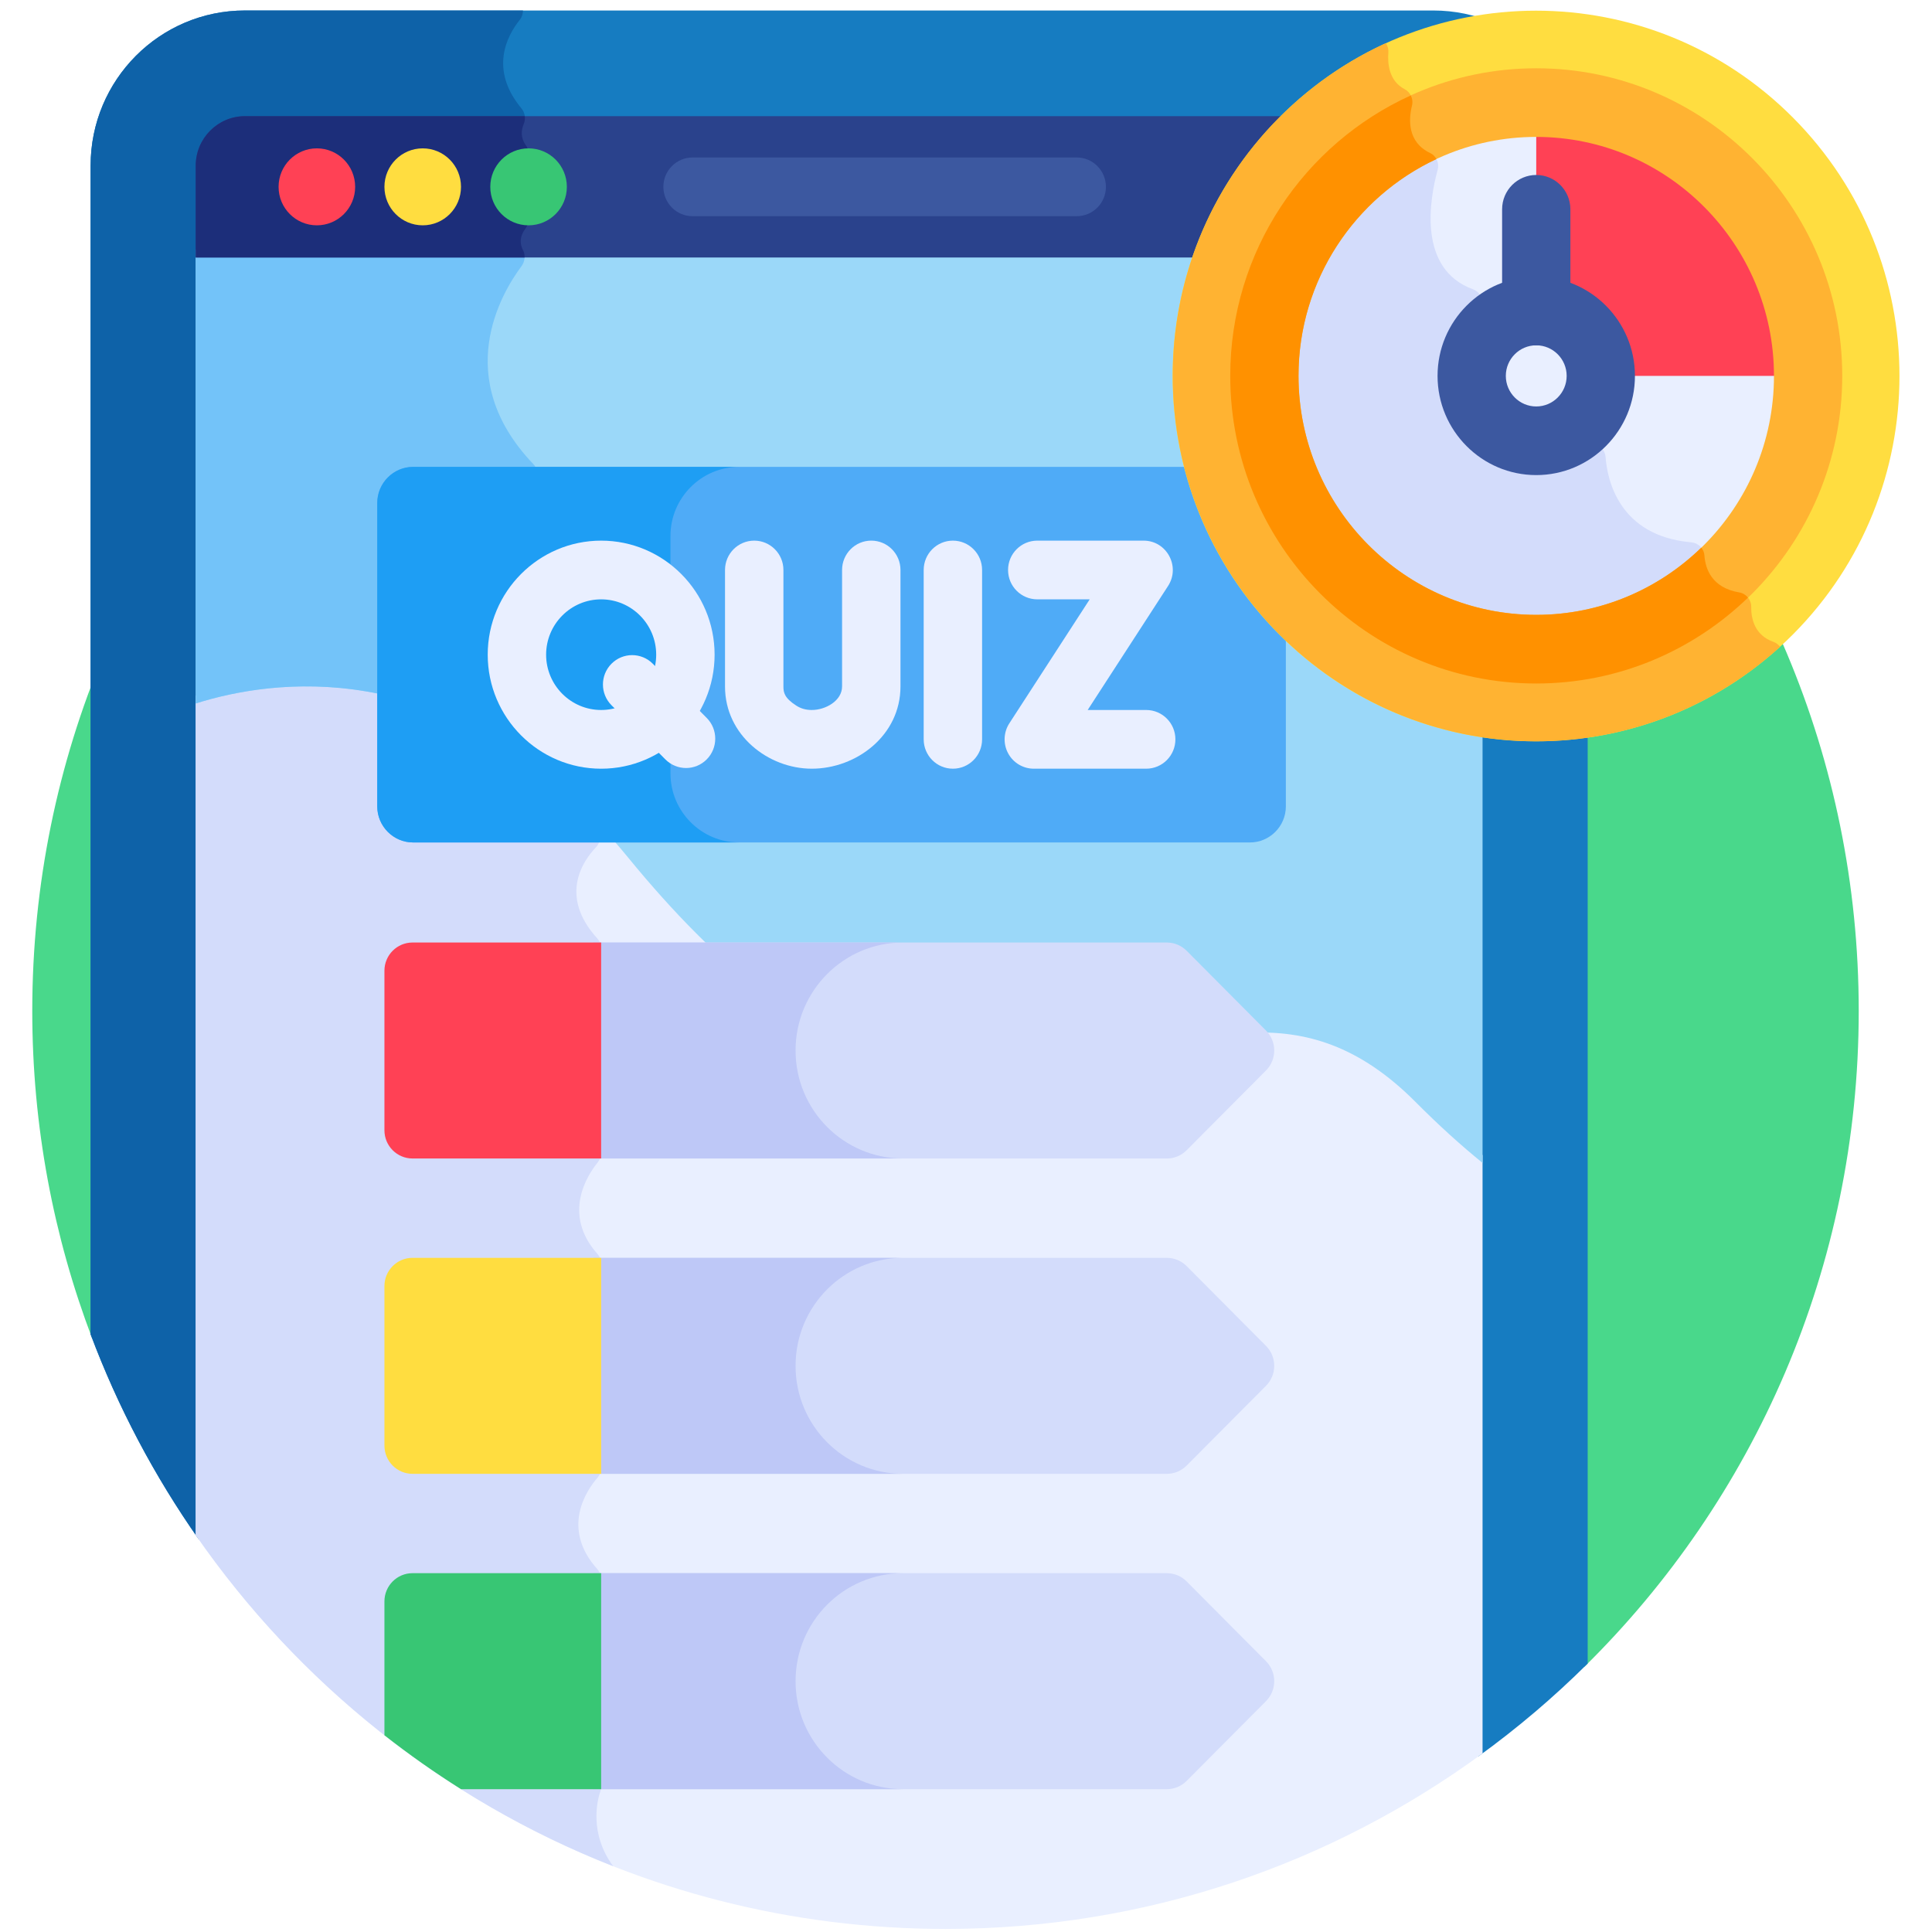 <svg width="161" height="161" viewBox="0 0 161 161" fill="none" xmlns="http://www.w3.org/2000/svg">
<g clip-path="url(#clip0)">
<path d="M132.046 138.886C146.143 125.001 154.894 105.651 154.894 84.244C154.894 41.993 120.822 7.743 78.792 7.743C36.762 7.743 2.689 41.993 2.689 84.244C2.689 93.858 4.459 103.055 7.68 111.532L132.046 138.886Z" fill="#49D88B"/>
<path d="M119.45 0.875H20.407C13.306 0.875 7.551 6.661 7.551 13.798V111.191C9.837 117.297 12.881 123.029 16.562 128.276L123.194 146.37C126.43 144.029 129.478 141.442 132.306 138.631V13.798C132.306 6.661 126.55 0.875 119.45 0.875V0.875Z" fill="#167CC1"/>
<path d="M49.78 130.764C46.7 127.331 48.908 124.163 49.783 123.153C49.983 122.921 50.096 122.626 50.096 122.32V105.319C50.096 105.013 49.985 104.715 49.782 104.487C46.809 101.149 48.981 97.884 49.811 96.866C49.995 96.639 50.096 96.358 50.096 96.066V79.046C50.096 78.737 49.984 78.436 49.777 78.207C46.511 74.621 48.64 71.678 49.65 70.622C49.928 70.331 50.047 69.92 49.978 69.521L44.774 39.329C44.731 39.079 44.61 38.849 44.435 38.666C37.581 31.488 41.774 24.439 43.45 22.194C43.741 21.804 43.809 21.276 43.584 20.845C43.183 20.075 43.499 19.432 43.77 19.076C43.943 18.848 44.047 18.573 44.047 18.285V12.769C44.047 12.521 43.956 12.287 43.811 12.086C43.347 11.443 43.449 10.797 43.643 10.337C43.828 9.897 43.755 9.393 43.45 9.027C40.749 5.78 42.259 2.972 43.308 1.662C43.493 1.431 43.581 1.152 43.582 0.875H20.406C13.306 0.875 7.551 6.661 7.551 13.798V111.191C9.837 117.296 12.881 123.029 16.562 128.276L50.096 133.967V131.599C50.096 131.291 49.985 130.992 49.78 130.764Z" fill="#0E62A8"/>
<path d="M52.321 70.781C38.44 53.785 23.181 55.793 16.311 57.969V127.921C30.061 147.76 52.916 160.745 78.792 160.745C95.521 160.745 110.985 155.314 123.546 146.118C123.546 133.542 123.546 115.13 123.546 96.255C121.741 94.794 119.881 93.106 117.96 91.175C99.159 72.276 83.653 109.145 52.321 70.781Z" fill="#E9EFFF"/>
<path d="M50.028 149.281C50.073 149.149 50.096 149.011 50.096 148.871V131.599C50.096 131.291 49.985 130.992 49.78 130.764C46.7 127.331 48.908 124.163 49.783 123.153C49.983 122.921 50.096 122.627 50.096 122.32V105.319C50.096 105.013 49.985 104.715 49.782 104.487C46.809 101.149 48.981 97.885 49.811 96.866C49.995 96.64 50.096 96.358 50.096 96.066V79.046C50.096 78.737 49.984 78.436 49.777 78.207C46.511 74.621 48.64 71.678 49.65 70.622C49.928 70.331 50.047 69.92 49.978 69.521L49.679 67.787C36.548 54.04 22.747 55.93 16.31 57.969V127.921C24.868 140.268 36.952 149.959 51.096 155.518C49.063 152.74 49.782 150.004 50.028 149.281Z" fill="#D3DCFB"/>
<path d="M52.321 71.434C83.653 109.797 99.159 72.928 117.96 91.828C119.881 93.759 121.741 95.446 123.546 96.907V20.806H16.311V58.622C23.182 56.445 38.44 54.438 52.321 71.434Z" fill="#9BD8F9"/>
<path d="M16.311 58.622C22.771 56.576 36.645 54.681 49.817 68.585L44.774 39.329C44.731 39.079 44.611 38.849 44.436 38.666C37.582 31.488 41.775 24.439 43.45 22.194C43.742 21.804 43.81 21.276 43.585 20.845C43.578 20.832 43.575 20.819 43.569 20.806H16.311V58.622Z" fill="#73C3F9"/>
<path d="M104.167 70.204H34.426C32.782 70.204 31.438 68.852 31.438 67.2V41.912C31.438 40.259 32.782 38.907 34.426 38.907H104.167C105.81 38.907 107.155 40.259 107.155 41.912V67.2C107.155 68.852 105.81 70.204 104.167 70.204Z" fill="#4FABF7"/>
<path d="M55.873 64.458V44.653C55.873 41.493 58.445 38.907 61.589 38.907H34.426C32.782 38.907 31.438 40.259 31.438 41.911V67.199C31.438 68.852 32.782 70.204 34.426 70.204H61.589C58.445 70.204 55.873 67.618 55.873 64.458Z" fill="#1E9EF4"/>
<path d="M119.45 9.681H20.407C18.154 9.681 16.311 11.534 16.311 13.798V21.459H123.546V13.798C123.546 11.534 121.703 9.681 119.45 9.681Z" fill="#2A428C"/>
<path d="M43.585 20.845C43.183 20.076 43.5 19.432 43.77 19.076C43.944 18.848 44.047 18.573 44.047 18.285V12.769C44.047 12.521 43.956 12.287 43.812 12.086C43.347 11.443 43.45 10.797 43.644 10.337C43.733 10.126 43.761 9.9 43.733 9.681H20.407C18.154 9.681 16.311 11.534 16.311 13.798V21.459H43.714C43.724 21.249 43.685 21.037 43.585 20.845Z" fill="#1C2E7A"/>
<path d="M29.596 15.57C29.596 17.341 28.167 18.777 26.405 18.777C24.643 18.777 23.215 17.341 23.215 15.57C23.215 13.799 24.644 12.363 26.405 12.363C28.167 12.363 29.596 13.798 29.596 15.57Z" fill="#FF4155"/>
<path d="M38.417 15.57C38.417 17.341 36.988 18.777 35.227 18.777C33.465 18.777 32.036 17.341 32.036 15.57C32.036 13.799 33.465 12.363 35.227 12.363C36.988 12.363 38.417 13.798 38.417 15.57Z" fill="#FFDD40"/>
<path d="M47.238 15.57C47.238 17.341 45.81 18.777 44.047 18.777C42.285 18.777 40.857 17.341 40.857 15.57C40.857 13.799 42.286 12.363 44.047 12.363C45.809 12.363 47.238 13.798 47.238 15.57Z" fill="#38C674"/>
<path d="M89.727 18.016H57.715C56.371 18.016 55.281 16.921 55.281 15.57C55.281 14.219 56.371 13.123 57.715 13.123H89.727C91.071 13.123 92.16 14.219 92.16 15.57C92.161 16.921 91.071 18.016 89.727 18.016Z" fill="#3C58A0"/>
<path d="M79.408 64.058C78.064 64.058 76.974 62.963 76.974 61.612V47.499C76.974 46.148 78.064 45.053 79.408 45.053C80.752 45.053 81.841 46.148 81.841 47.499V61.612C81.841 62.963 80.752 64.058 79.408 64.058Z" fill="#E9EFFF"/>
<path d="M95.516 64.058H86.15C85.258 64.058 84.436 63.567 84.011 62.777C83.586 61.988 83.624 61.028 84.112 60.276L90.809 49.945H86.439C85.095 49.945 84.005 48.85 84.005 47.499C84.005 46.148 85.095 45.053 86.439 45.053H95.299C97.228 45.053 98.39 47.21 97.337 48.834L90.64 59.166H95.516C96.86 59.166 97.95 60.261 97.95 61.612C97.95 62.963 96.86 64.058 95.516 64.058Z" fill="#E9EFFF"/>
<path d="M67.65 64.058C67.646 64.058 67.642 64.058 67.638 64.058C64.042 64.054 60.418 61.283 60.418 57.21V47.499C60.418 46.148 61.508 45.053 62.851 45.053C64.195 45.053 65.285 46.148 65.285 47.499V57.21C65.285 57.704 65.366 58.166 66.364 58.806C66.739 59.047 67.158 59.165 67.644 59.166H67.649C68.799 59.166 70.173 58.4 70.173 57.2V47.498C70.173 46.147 71.263 45.052 72.607 45.052C73.951 45.052 75.04 46.147 75.04 47.498V57.2C75.04 61.302 71.353 64.058 67.65 64.058Z" fill="#E9EFFF"/>
<path d="M55.449 63.285L50.958 58.77C50.007 57.815 50.007 56.266 50.958 55.31C51.908 54.355 53.449 54.355 54.399 55.31L58.891 59.825C59.841 60.78 59.841 62.329 58.891 63.284C57.941 64.24 56.4 64.24 55.449 63.285Z" fill="#E9EFFF"/>
<path d="M50.096 64.059C44.884 64.059 40.643 59.796 40.643 54.556C40.643 49.316 44.884 45.053 50.096 45.053C55.309 45.053 59.55 49.316 59.55 54.556C59.549 59.796 55.309 64.059 50.096 64.059ZM50.096 49.946C47.567 49.946 45.51 52.014 45.51 54.556C45.51 57.098 47.567 59.166 50.096 59.166C52.625 59.166 54.683 57.098 54.683 54.556C54.682 52.014 52.625 49.946 50.096 49.946Z" fill="#E9EFFF"/>
<path d="M149.419 52.861C161.246 40.972 161.246 21.696 149.419 9.807C137.591 -2.083 118.415 -2.083 106.588 9.807C94.761 21.696 94.761 40.972 106.588 52.861C118.415 64.751 137.591 64.751 149.419 52.861Z" fill="#FFDD40"/>
<path d="M97.73 31.324C97.73 48.14 111.291 61.773 128.02 61.773C135.84 61.773 142.967 58.794 148.341 53.903C148.205 53.72 148.019 53.574 147.795 53.494C146.213 52.934 145.921 51.553 145.934 50.562C145.942 49.976 145.513 49.467 144.938 49.369C142.624 48.977 142.11 47.373 142.036 46.284C141.996 45.701 141.523 45.245 140.944 45.194C134.893 44.667 133.938 39.956 133.798 38.089C133.762 37.62 133.461 37.215 133.022 37.052C131.405 36.449 127.566 35.002 125.176 33.976C122.752 32.934 123.213 27.616 123.524 25.374C123.601 24.816 123.269 24.298 122.743 24.105C118.102 22.404 119.144 16.573 119.805 14.15C119.956 13.595 119.703 13.002 119.186 12.755C117.286 11.85 117.377 9.978 117.666 8.796C117.8 8.247 117.542 7.687 117.043 7.425C115.752 6.746 115.621 5.319 115.697 4.368C115.719 4.087 115.637 3.817 115.483 3.599C105.01 8.392 97.73 19.003 97.73 31.324Z" fill="#FFB332"/>
<path d="M144.021 47.435C152.867 38.543 152.867 24.125 144.021 15.233C135.175 6.34 120.832 6.34 111.986 15.233C103.14 24.125 103.14 38.543 111.986 47.435C120.832 56.328 135.175 56.328 144.021 47.435Z" fill="#E9EFFF"/>
<path d="M142.956 48.44C142.289 47.787 142.08 46.942 142.035 46.284C141.996 45.701 141.522 45.245 140.944 45.194C134.893 44.667 133.937 39.955 133.797 38.089C133.762 37.62 133.461 37.215 133.022 37.052C131.405 36.449 127.565 35.002 125.176 33.976C122.752 32.934 123.213 27.616 123.524 25.374C123.601 24.816 123.269 24.298 122.743 24.105C118.101 22.404 119.144 16.573 119.804 14.15C119.956 13.595 119.703 13.002 119.185 12.755C118.32 12.343 117.87 11.729 117.662 11.072C110.361 14.853 105.365 22.5 105.365 31.324C105.365 43.902 115.508 54.098 128.02 54.098C133.744 54.098 138.968 51.96 142.956 48.44Z" fill="#D3DCFB"/>
<path d="M132.682 31.324H150.676C150.676 18.746 140.532 8.549 128.02 8.549V26.637C130.518 26.811 132.509 28.813 132.682 31.324Z" fill="#FF4155"/>
<path d="M105.5 85.878L98.889 79.232C98.45 78.79 97.854 78.543 97.233 78.543H49.447V96.542H97.233C97.854 96.542 98.449 96.294 98.888 95.853L105.5 89.207C106.414 88.287 106.414 86.797 105.5 85.878Z" fill="#D3DCFB"/>
<path d="M105.5 112.156L98.889 105.51C98.45 105.069 97.854 104.821 97.233 104.821H49.447V122.82H97.233C97.854 122.82 98.449 122.572 98.888 122.131L105.5 115.484C106.414 114.565 106.414 113.075 105.5 112.156Z" fill="#D3DCFB"/>
<path d="M105.5 138.434L98.889 131.788C98.45 131.346 97.854 131.098 97.233 131.098H49.447V149.097H97.233C97.854 149.097 98.449 148.85 98.888 148.408L105.5 141.762C106.414 140.843 106.414 139.353 105.5 138.434Z" fill="#D3DCFB"/>
<path d="M66.297 87.542C66.297 82.572 70.305 78.542 75.25 78.542H49.447V96.541H75.25C70.305 96.541 66.297 92.512 66.297 87.542Z" fill="#BEC8F7"/>
<path d="M66.297 113.82C66.297 108.85 70.305 104.82 75.25 104.82H49.447V122.819H75.25C70.305 122.819 66.297 118.79 66.297 113.82Z" fill="#BEC8F7"/>
<path d="M66.297 140.098C66.297 135.127 70.305 131.098 75.25 131.098H49.447V149.097H75.25C70.305 149.097 66.297 145.068 66.297 140.098Z" fill="#BEC8F7"/>
<path d="M32.036 133.451V144.605C34.082 146.208 36.212 147.707 38.418 149.097H50.096V131.098H34.377C33.084 131.098 32.036 132.152 32.036 133.451Z" fill="#38C674"/>
<path d="M50.096 104.82H34.377C33.084 104.82 32.036 105.874 32.036 107.174V120.466C32.036 121.766 33.084 122.819 34.377 122.819H50.096V104.82Z" fill="#FFDD40"/>
<path d="M50.096 78.543H34.377C33.084 78.543 32.036 79.596 32.036 80.896V94.188C32.036 95.488 33.084 96.541 34.377 96.541H50.096V78.543Z" fill="#FF4155"/>
<path d="M128.02 56.958C113.96 56.958 102.52 45.459 102.52 31.324C102.52 17.189 113.96 5.69 128.02 5.69C142.081 5.69 153.52 17.189 153.52 31.324C153.52 45.459 142.081 56.958 128.02 56.958ZM128.02 11.409C117.097 11.409 108.209 20.343 108.209 31.323C108.209 42.304 117.096 51.238 128.02 51.238C138.944 51.238 147.831 42.304 147.831 31.323C147.831 20.343 138.944 11.409 128.02 11.409Z" fill="#FFB332"/>
<path d="M145.668 49.801C145.489 49.579 145.233 49.419 144.938 49.369C142.624 48.977 142.11 47.373 142.035 46.283C142.019 46.037 141.921 45.816 141.774 45.636C138.208 49.1 133.359 51.238 128.02 51.238C117.096 51.238 108.209 42.304 108.209 31.324C108.209 23.328 112.923 16.423 119.702 13.256C119.589 13.044 119.415 12.864 119.185 12.755C117.285 11.85 117.377 9.977 117.666 8.795C117.738 8.501 117.694 8.206 117.564 7.953C108.704 11.975 102.52 20.934 102.52 31.324C102.52 45.459 113.959 56.958 128.02 56.958C134.865 56.958 141.083 54.228 145.668 49.801Z" fill="#FF9100"/>
<path d="M128.02 39.591C123.485 39.591 119.796 35.883 119.796 31.324C119.796 26.765 123.486 23.056 128.02 23.056C132.555 23.056 136.245 26.765 136.245 31.324C136.245 35.883 132.555 39.591 128.02 39.591ZM128.02 28.776C126.623 28.776 125.485 29.919 125.485 31.324C125.485 32.728 126.623 33.872 128.02 33.872C129.418 33.872 130.555 32.728 130.555 31.324C130.555 29.919 129.418 28.776 128.02 28.776Z" fill="#3C58A0"/>
<path d="M128.02 28.776C126.449 28.776 125.176 27.495 125.176 25.916V17.44C125.176 15.861 126.449 14.581 128.02 14.581C129.591 14.581 130.865 15.861 130.865 17.44V25.916C130.865 27.495 129.591 28.776 128.02 28.776Z" fill="#3C58A0"/>
</g>
<defs>
<clipPath id="clip0">
<rect width="159.037" height="159.87" fill="white" transform="translate(0.981 0.875)"/>
</clipPath>
</defs>
</svg>
